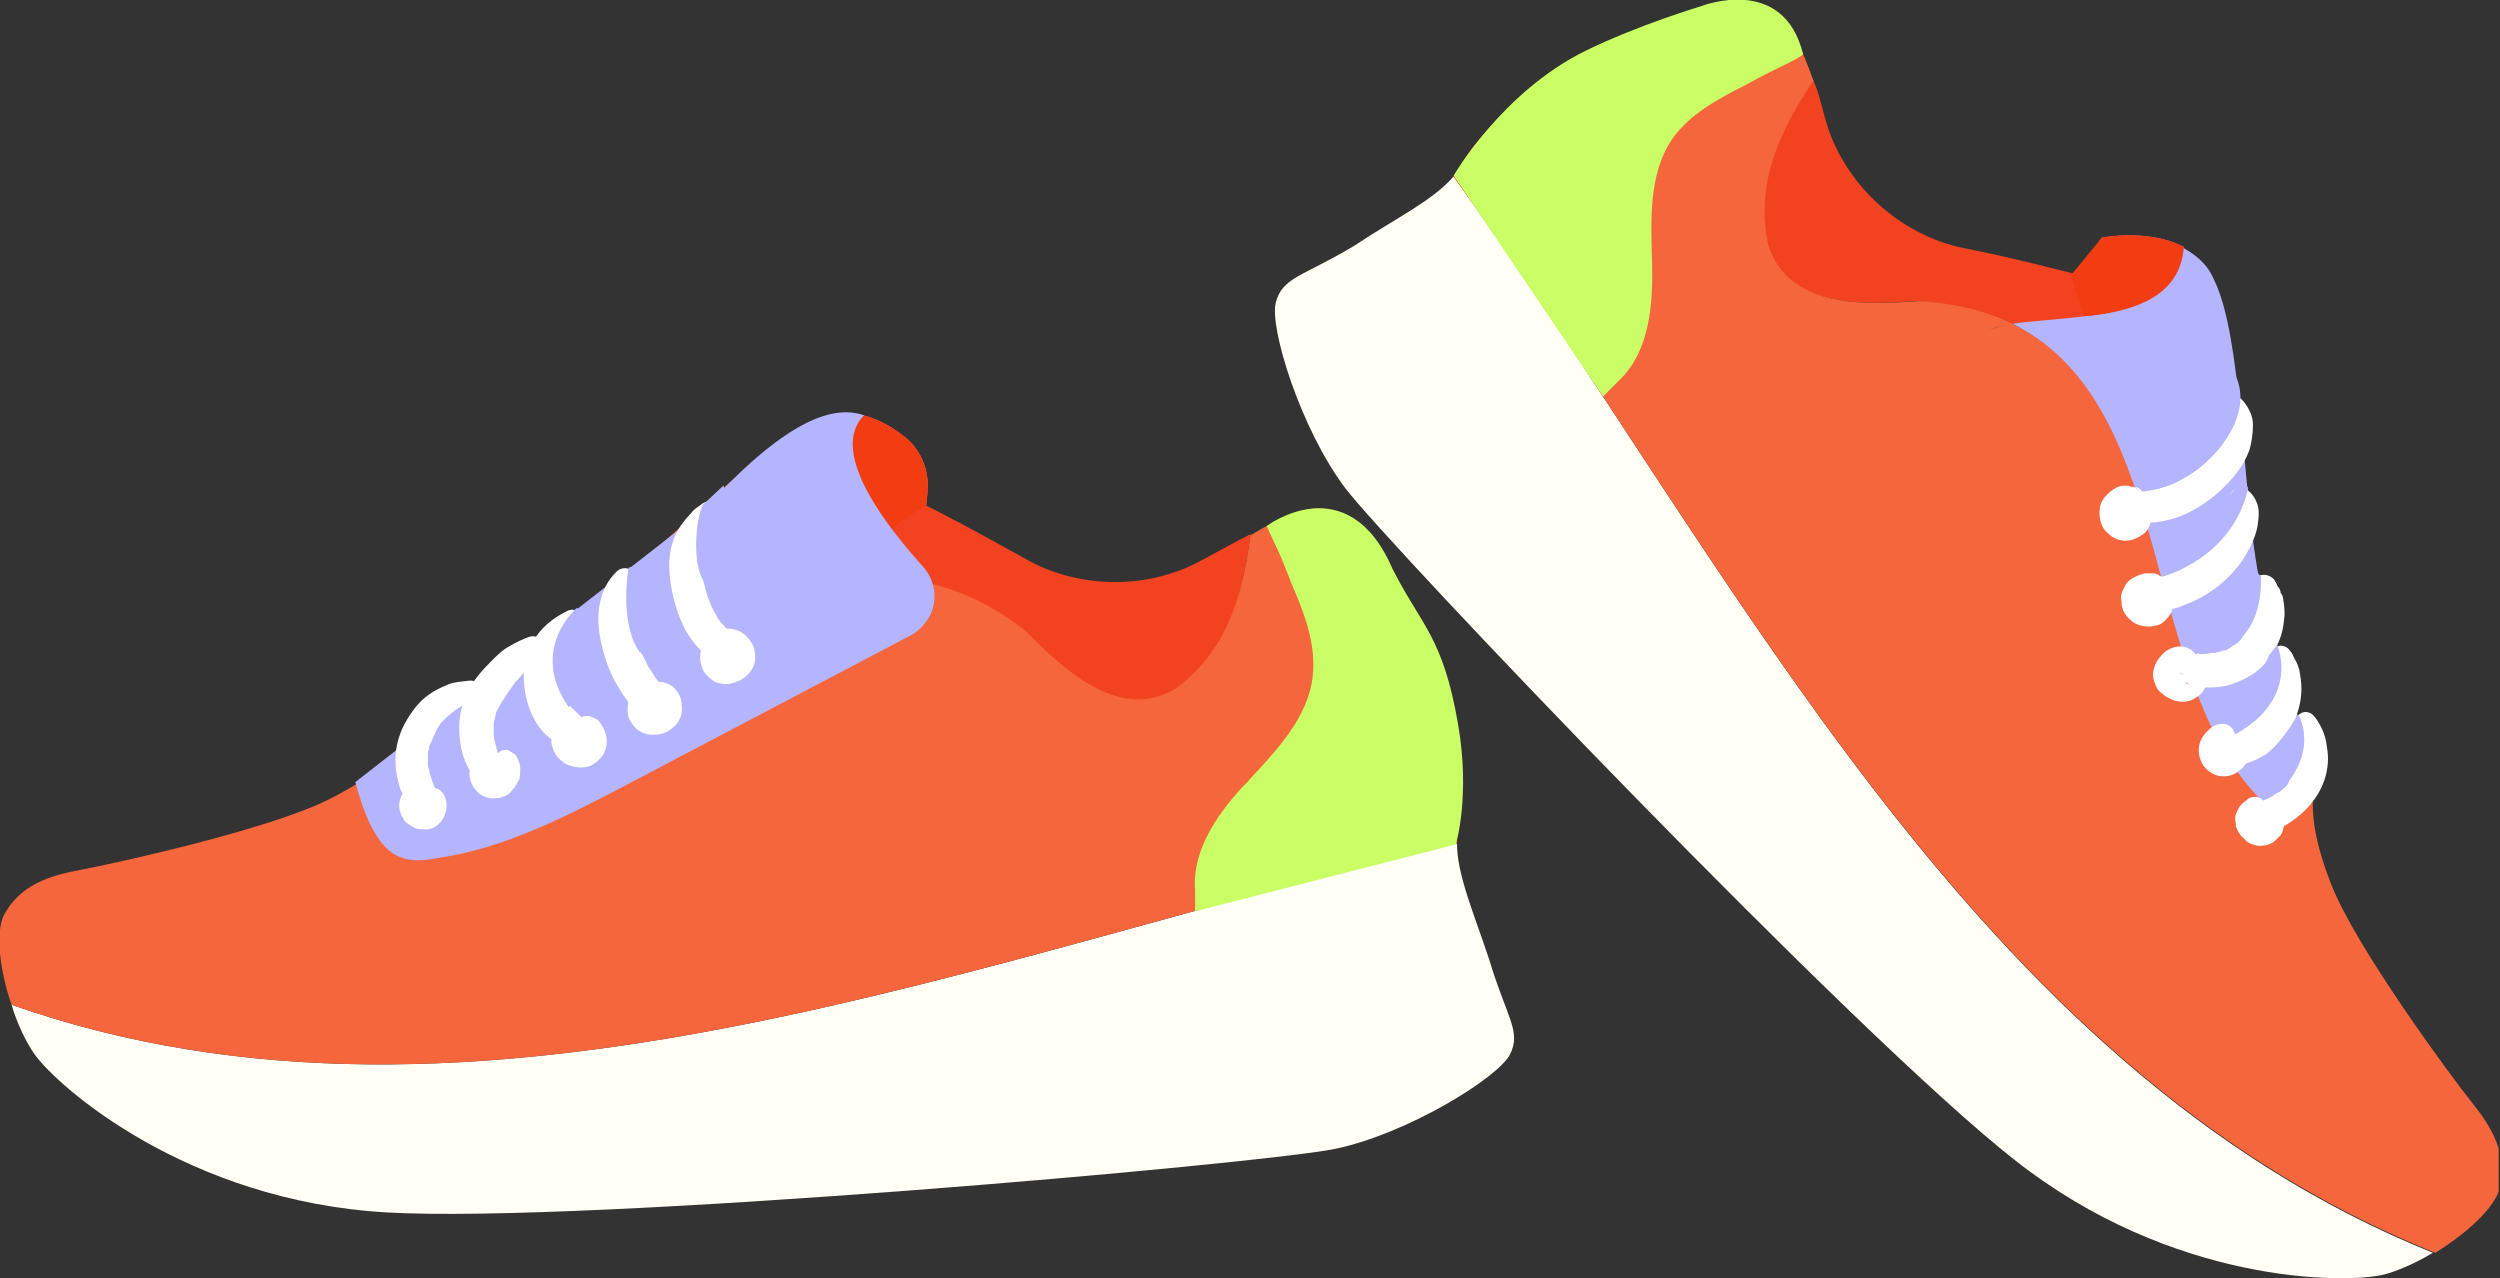 <svg width="577" height="295" viewBox="0 0 577 295" fill="none" xmlns="http://www.w3.org/2000/svg">
<rect x="0" y="0" width="577" height="295" fill="#333333" stroke="none"/>
<g clip-path="url(#clip0_2850_2198)">
<path d="M202.353 124.071C203.418 123.272 204.483 122.74 205.282 121.941C197.827 113.421 192.392 104.9 199.314 95.847C196.119 95.049 192.227 95.667 188.5 96.998C174.655 102.856 152.032 127.798 135.259 140.578C118.486 153.358 97.985 163.209 95.855 167.203C95.322 168.268 94.523 169.599 93.459 170.93C93.192 175.989 94.523 179.716 98.517 179.716C140.051 179.716 175.728 123.538 217.263 134.721C213.801 130.461 209.275 126.201 205.282 121.675C204.217 122.74 203.152 123.538 202.353 124.071Z" fill="#F5663C"/>
<path d="M213.798 116.615L214.064 113.686C214.596 108.627 212.466 103.303 208.207 100.374C205.81 98.51 202.615 96.646 199.154 95.848C192.232 104.9 197.823 113.952 205.278 122.472C208.207 120.076 211.135 118.212 213.798 116.615Z" fill="#FE6285"/>
<path d="M277.203 129.397C263.891 136.586 247.916 135.521 236.468 128.864C225.552 122.741 214.902 117.15 213.571 116.617C210.642 118.215 207.713 120.078 205.051 121.942C209.044 126.468 211.039 130.74 214.5 135C220.89 136.597 229.078 140.175 236 145.5C243.987 153.487 258.154 167.816 272 159C283.715 150.214 286.788 136.852 288.652 123.273C284.924 125.137 281.197 127.267 277.203 129.397Z" fill="#F24220"/>
<path d="M336.27 194.625C227.641 219.652 110.76 269.972 2.664 231.899C3.995 236.426 6.125 240.685 7.989 243.348C13.314 250.803 43.133 277.161 89.194 279.824C135.254 282.486 291.008 268.641 308.048 265.18C324.821 261.719 345.854 248.673 348.517 243.348C351.179 238.023 347.718 234.828 343.725 221.516C339.997 210.333 336.27 201.814 336.27 194.625Z" fill="#FFFFF6"/>
<path d="M336.27 194.625C336.27 193.56 336.27 192.228 336.537 191.163C338.4 183.176 337.069 160.013 329.881 147.765C322.692 135.252 315.77 119.277 307.25 117.68C301.392 116.348 295.801 119.277 288.612 123.537C286.749 137.382 283.288 150.162 271.307 158.948C257.994 166.935 244.682 153.623 236.695 145.635C230.038 140.311 223.382 137.116 216.992 135.252C218.324 136.849 219.655 138.713 220.72 140.311C219.655 138.713 218.59 137.116 216.992 135.252C175.192 124.07 139.781 180.247 98.247 180.247C94.519 180.247 92.922 176.52 93.188 171.461C90.792 174.922 86.266 179.182 76.415 184.241C62.57 191.43 25.828 199.417 18.64 200.748C11.451 202.079 4.529 204.209 0.801 211.398C-1.063 215.658 0.002 224.178 2.665 231.899C110.761 269.972 227.642 219.652 336.27 194.625Z" fill="#F5663C"/>
<path d="M213.798 116.615L214.064 113.686C214.596 108.627 212.466 103.303 208.207 100.374C205.81 98.51 202.615 96.646 199.154 95.848C192.232 104.9 197.823 113.952 205.278 122.472C208.207 120.076 211.135 118.212 213.798 116.615Z" fill="#F23C11"/>
<path d="M482.449 76.412C482.183 75.347 481.917 74.016 481.384 72.951C492.566 71.62 502.684 68.425 503.482 56.977C506.411 58.574 509.34 60.704 510.937 64.431C517.593 77.744 517.327 112.356 521.321 133.123C525.581 153.89 534.367 174.657 533.568 179.183C533.302 180.514 533.036 181.846 532.769 183.443C529.575 187.437 526.113 189.301 523.185 186.638C492.566 159.481 502.684 93.718 464.078 74.549C469.403 73.75 475.793 73.484 481.65 72.685C481.917 74.016 482.183 75.081 482.449 76.412Z" fill="#B5B5FF"/>
<path d="M478.986 63.099L485.109 54.845C485.109 54.845 495.759 52.715 504.013 56.975C503.214 68.424 493.097 71.352 481.914 72.95C480.583 69.489 479.784 66.027 478.986 63.099Z" fill="#FE6285"/>
<path d="M422.275 30.618C427.6 44.729 440.114 54.58 453.16 57.242C465.407 59.639 477.122 62.834 478.453 63.1C479.518 66.295 480.317 69.49 481.382 72.951C475.524 73.749 469.134 74.016 463.809 74.814C457.952 71.886 450.763 70.022 442.244 69.49C431.061 70.288 412.158 71.353 407.365 56.71C404.437 42.333 410.779 30.215 418.5 18.5C420.097 21.961 420.678 26.092 422.275 30.618Z" fill="#F24220"/>
<path d="M335.478 40.734C400.442 131.258 455.022 246.276 561.52 289.141C557.527 291.538 553.267 293.401 550.072 294.2C541.019 296.33 501.349 296.33 465.139 267.842C428.664 239.354 320.834 126.199 310.451 112.621C300.067 98.776 292.879 75.346 294.476 69.755C296.074 63.898 300.6 63.898 312.581 56.709C322.166 50.319 330.686 46.325 335.478 40.734Z" fill="#FFFFF6"/>
<path d="M335.48 40.735C336.279 39.936 336.812 38.871 337.344 37.806C341.338 30.618 357.579 14.111 371.157 9.584C384.736 5.058 400.444 -2.397 408.165 1.863C413.224 4.792 415.62 10.649 418.549 18.637C410.828 30.085 404.971 42.333 408.165 56.71C412.958 71.62 431.595 70.288 443.044 69.49C451.563 70.022 458.752 71.886 464.61 74.814C462.48 75.081 460.35 75.613 458.752 76.146C460.616 75.613 462.48 75.081 464.61 74.814C503.481 93.984 493.098 159.481 524.249 186.904C527.177 189.3 530.638 187.436 533.833 183.709C533.567 187.969 534.1 194.093 538.093 204.21C543.684 218.587 566.049 248.939 570.575 254.53C575.101 260.121 578.829 266.511 576.965 274.232C575.634 279.025 568.978 284.882 562.055 289.142C455.025 246.277 400.444 131.259 335.48 40.735Z" fill="#F5663C"/>
<path d="M478 63.498L485.108 54.845C485.108 54.845 495.758 52.715 504.011 56.975C503.213 68.424 492.5 71.998 481 72.998C479.669 69.537 478.799 66.427 478 63.498Z" fill="#F23C11"/>
<path d="M82.004 180.514C83.601 186.371 86.53 195.69 92.388 197.82C95.05 198.885 97.979 198.619 100.641 198.086C116.083 195.956 129.928 188.767 143.773 181.579L210.068 146.701C212.198 145.636 213.795 143.772 214.86 141.642C216.458 137.915 215.659 133.655 212.997 130.726C205.276 122.206 190.898 104.368 199.418 95.848C191.697 93.185 180.515 97.712 161.878 118.212L82.004 180.514Z" fill="#B5B5FF"/>
<path d="M108.364 157.086C106.5 157.352 104.636 157.352 103.039 158.15C101.707 158.683 100.11 159.482 99.045 160.28C96.649 161.878 94.785 164.54 93.454 166.937C91.856 169.865 91.058 173.326 91.324 176.521C91.324 178.385 91.856 180.249 92.389 182.113C92.921 183.178 93.454 184.509 94.253 185.308C95.051 186.373 96.383 186.639 97.714 186.639C98.779 186.905 100.11 185.84 100.376 184.775C100.642 183.71 100.909 183.178 100.376 181.846C100.11 181.048 99.578 179.983 99.578 179.716C99.578 179.45 99.045 178.385 99.045 177.853C99.045 177.586 98.779 177.054 98.779 176.788C98.779 177.32 98.779 176.255 98.779 176.255C98.779 175.456 98.779 174.658 98.779 173.859C98.779 174.391 98.779 173.593 98.779 173.593C98.779 173.326 99.045 172.794 99.045 172.528C99.045 171.995 99.311 171.729 99.578 171.197C99.578 170.93 100.376 169.599 99.844 170.398C100.376 169.599 100.642 168.534 101.175 167.735C101.441 167.469 101.441 167.203 101.707 166.937C102.24 166.138 101.175 167.469 101.974 166.67C102.506 166.138 102.772 165.872 103.305 165.339C103.837 165.073 104.104 164.54 104.636 164.274C104.902 164.008 104.902 164.274 104.636 164.274C104.636 164.274 104.902 164.274 104.902 164.008C105.169 163.742 105.435 163.742 105.701 163.475C106.766 162.677 108.097 162.144 109.429 161.878C111.559 161.345 111.292 156.819 108.364 157.086Z" fill="white"/>
<path d="M122.212 146.965C120.615 147.498 119.017 148.296 117.686 149.095C116.089 149.894 114.757 151.225 113.426 152.556C111.03 154.953 108.9 157.349 107.569 160.544C105.971 164.005 105.705 167.732 106.238 171.46C106.504 173.324 107.036 175.187 107.835 176.785C108.9 178.915 110.231 180.246 112.627 180.778C114.225 181.045 115.556 179.98 115.822 178.382C115.822 177.583 115.822 177.051 115.556 176.519C115.556 177.051 115.556 177.583 115.556 178.116C116.089 176.519 115.29 174.921 114.757 173.324C114.491 171.992 113.959 170.661 113.959 169.596C113.959 168.797 113.959 168.265 113.959 167.466C113.959 166.667 113.959 166.401 114.225 165.869C114.225 165.336 114.491 164.804 114.491 164.537C114.491 164.537 114.757 163.739 114.757 164.005C114.491 164.271 115.024 163.472 115.024 163.472C116.089 161.343 117.686 159.213 119.017 157.349C120.082 156.284 121.147 154.953 121.946 153.888C122.745 152.823 123.81 152.29 124.875 151.491C126.472 149.361 124.608 146.167 122.212 146.965Z" fill="white"/>
<path d="M130.734 141.11C127.539 142.707 124.876 144.837 123.013 148.032C121.415 150.429 120.883 153.357 120.883 156.02C120.883 159.481 121.682 163.208 123.545 166.403C124.61 168.267 125.941 169.864 127.805 170.929C128.87 171.728 129.669 171.994 131 172.261C130.201 171.994 131.266 172.261 131.533 172.261C132.598 172.527 133.396 172.261 134.195 171.728C134.994 171.196 135.793 170.131 135.793 169.066C135.793 167.468 134.994 166.67 133.929 165.605C134.195 166.137 134.461 166.67 134.994 167.202C134.461 165.338 133.13 164.54 131.799 163.208C131.533 162.942 131.266 162.676 131.266 162.41C131.533 162.942 131.266 162.41 131 162.143C130.468 161.611 130.201 161.078 129.935 160.28C129.669 159.747 129.935 160.013 129.935 160.28C129.669 160.013 129.669 159.481 129.669 159.215C129.403 158.682 129.403 157.883 129.136 157.351C129.136 157.883 129.136 157.351 129.136 157.085C129.136 156.818 129.136 156.552 129.136 156.02C129.136 155.487 129.136 154.955 129.136 154.422C129.136 153.89 129.136 153.623 129.136 153.091C128.87 153.89 129.136 152.559 129.136 153.091C129.136 152.825 129.136 152.559 129.403 152.559C129.403 152.026 129.669 151.76 129.935 151.227C129.669 151.76 129.669 151.76 129.935 151.227C129.935 150.961 130.201 150.695 130.201 150.695C131.533 148.299 133.13 146.435 134.728 144.305C135.793 142.175 132.864 139.779 130.734 141.11Z" fill="white"/>
<path d="M142.445 131.79C137.653 136.316 137.387 143.238 138.984 149.362C139.783 152.557 140.848 155.485 142.445 158.148C143.244 159.479 144.043 160.81 145.108 162.142C145.64 162.674 145.906 163.207 146.439 163.739C146.705 164.005 147.238 164.272 147.77 164.538C148.303 164.804 148.303 164.804 148.036 164.804C148.303 165.07 148.569 165.07 148.835 165.337C149.9 166.135 151.231 165.869 152.296 165.337C152.829 165.07 153.361 164.538 153.628 164.005C154.16 162.94 154.426 161.609 153.628 160.544C153.361 160.278 153.361 160.012 153.095 159.745C152.829 159.479 153.095 159.479 153.095 159.745C153.095 159.479 152.829 159.213 152.829 158.68C152.563 158.148 152.03 157.615 151.764 157.083C150.965 156.018 150.433 154.953 149.634 153.888C149.101 152.823 148.569 151.492 147.77 150.427C147.238 149.362 147.77 150.693 147.504 150.161C147.504 149.894 147.238 149.628 147.238 149.096C146.971 148.563 146.705 147.764 146.705 147.232C145.374 142.706 145.108 138.179 146.439 133.92C147.504 131.79 144.309 130.192 142.445 131.79Z" fill="white"/>
<path d="M163.742 115.549C162.943 115.815 162.144 116.081 161.612 116.614C160.813 117.146 160.014 117.679 159.482 118.478C158.417 119.543 157.352 120.874 156.553 122.205C154.423 125.932 154.157 129.926 154.689 133.92C155.222 137.914 156.287 141.641 158.15 145.368C160.014 148.563 163.742 153.622 168.268 152.291C169.865 151.758 170.398 150.427 170.131 148.83C169.865 146.966 168.268 145.635 167.203 144.57C166.138 143.505 165.605 142.706 164.807 141.108C163.475 138.712 162.677 135.784 162.144 132.855C161.878 131.524 161.878 130.192 162.144 128.595C162.144 129.127 162.144 128.062 162.144 128.062C162.144 127.796 162.41 127.264 162.41 126.997C162.41 126.731 162.677 126.465 162.677 125.932C162.677 125.932 162.943 125.134 162.943 125.4C163.475 124.335 164.274 123.004 165.073 121.939C165.339 121.673 165.871 120.874 166.138 120.608C166.67 120.075 166.67 119.276 167.203 118.744C168.268 116.614 165.605 114.484 163.742 115.549Z" fill="white"/>
<path d="M98.515 180.512C97.982 180.246 97.184 180.246 96.385 180.512C95.852 180.778 95.32 180.778 95.054 181.045C94.255 181.577 93.456 182.376 92.924 183.175C92.391 183.973 92.125 185.038 92.125 186.103C92.125 186.902 92.391 187.435 92.657 188.233C92.924 188.766 93.19 189.032 93.456 189.565C94.255 190.363 95.054 190.63 95.852 191.162C96.651 191.428 97.716 191.428 98.781 191.428C100.645 191.162 102.242 189.565 102.775 187.701C103.574 185.571 102.775 181.843 99.846 181.843C99.314 181.843 98.781 182.11 98.515 182.376C98.515 182.642 98.249 182.642 98.249 182.908C97.982 183.175 97.982 183.441 97.982 183.973C97.982 183.707 97.982 183.707 97.982 183.441C97.982 183.707 97.982 183.973 97.982 183.973C97.982 184.506 97.982 185.038 98.249 185.571V185.837C98.249 185.571 97.982 185.571 97.982 185.305C97.982 185.571 98.249 185.837 98.249 186.103C98.249 185.837 98.249 185.571 98.249 185.571C98.249 185.837 98.249 186.103 98.249 186.37C98.249 186.103 98.249 185.837 98.249 185.837C98.249 186.103 98.249 186.37 97.982 186.636C97.982 186.37 98.249 186.37 98.249 186.103C98.249 186.37 97.982 186.636 97.982 186.636C97.982 186.37 98.249 186.37 98.249 186.103C98.249 186.37 97.982 186.37 97.716 186.636C97.982 186.636 97.982 186.37 98.249 186.37C98.515 186.37 98.249 186.37 97.982 186.37C98.249 186.37 98.249 186.103 98.515 186.103C98.249 186.103 97.982 186.37 97.982 186.37C98.249 186.37 98.515 186.37 98.781 186.37C98.515 186.37 98.249 186.37 97.982 186.103C98.249 186.103 98.515 186.37 98.515 186.37C98.249 186.37 97.982 186.103 97.716 185.837C97.982 186.103 97.982 186.103 98.249 186.37C97.982 186.103 97.982 186.103 97.982 185.837C97.982 186.103 98.249 186.37 98.249 186.37C98.249 186.103 97.982 185.837 97.982 185.571C97.982 185.837 97.982 186.103 97.982 186.37C97.982 186.103 97.982 185.837 98.249 185.571C98.249 185.837 97.982 186.103 97.982 186.103C97.982 185.837 98.249 185.571 98.515 185.305C98.249 185.571 98.249 185.571 97.982 185.837C98.249 185.571 98.249 185.305 98.515 185.305C98.249 185.571 98.249 185.571 97.982 185.837C98.249 185.571 98.515 185.571 98.781 185.305C98.515 185.305 98.249 185.571 98.249 185.571C98.515 185.571 98.781 185.305 99.047 185.305C99.047 185.305 99.314 185.305 99.314 185.038C99.047 185.038 99.047 185.305 98.781 185.305C98.781 185.305 98.781 185.305 99.047 185.305C99.58 185.038 99.846 184.772 100.379 184.506C100.645 183.973 100.911 183.707 100.911 183.175C100.112 181.843 99.58 180.778 98.515 180.512Z" fill="white"/>
<path d="M110.756 174.124C109.158 175.189 108.359 176.786 108.359 178.65C108.359 180.513 109.424 182.377 111.022 183.442C111.821 183.975 112.886 184.241 113.684 184.241C114.483 184.241 115.282 184.241 115.814 183.975C116.879 183.708 117.678 183.176 118.21 182.377C119.009 181.578 119.275 180.78 119.808 179.981C120.074 179.182 120.074 178.383 120.074 177.319C120.074 176.52 119.808 175.987 119.542 175.189C119.275 174.656 119.009 174.124 118.477 173.857C117.944 173.591 117.678 173.325 117.145 173.059C116.613 173.059 116.08 173.059 115.548 173.325C115.282 173.591 114.749 173.857 114.749 174.124C114.483 174.922 114.217 175.721 114.483 176.254C114.483 176.52 114.749 176.786 114.749 177.052C114.749 176.786 114.483 176.52 114.483 176.52C114.749 177.052 114.749 177.585 115.016 178.117C115.016 177.851 115.016 177.585 115.016 177.319C115.016 177.585 115.016 178.117 115.016 178.384C115.016 178.117 115.016 177.851 115.016 177.585C115.016 177.851 114.749 178.383 114.749 178.65C114.749 178.383 115.016 178.117 115.016 178.117C115.016 178.384 114.749 178.65 114.483 178.916C114.749 178.65 114.749 178.65 115.016 178.384C114.749 178.384 114.483 178.65 114.483 178.916C114.749 178.65 114.749 178.65 115.016 178.384C114.749 178.65 114.483 178.65 114.217 178.916C114.483 178.916 114.749 178.65 114.749 178.65C114.483 178.65 113.951 178.916 113.684 178.916C113.951 178.916 114.217 178.916 114.483 178.916C114.217 178.916 113.951 178.916 113.418 178.916C113.684 178.916 113.951 178.916 114.217 178.916C113.951 178.916 113.684 178.916 113.418 178.65C113.684 178.65 113.951 178.916 113.951 178.916C113.684 178.916 113.418 178.65 113.418 178.65C113.684 178.916 113.684 178.916 113.951 179.182C113.684 178.916 113.684 178.65 113.684 178.65C113.684 178.916 113.951 179.182 113.951 179.182C113.951 178.916 113.684 178.65 113.684 178.384C113.684 178.65 113.684 178.916 113.684 179.182C113.684 178.916 113.684 178.384 113.951 178.117C113.951 178.384 113.951 178.65 113.951 178.916C113.951 178.65 113.951 178.384 114.217 178.117C114.217 178.384 113.951 178.383 113.951 178.65L114.217 178.384C115.016 177.585 115.016 176.254 114.483 175.189C113.152 173.857 111.821 173.325 110.756 174.124Z" fill="white"/>
<path d="M132.329 167.469C130.731 166.404 128.601 167.469 127.803 168.8C127.27 169.865 127.004 171.196 127.536 172.527C127.803 173.592 128.335 174.391 129.134 175.19C129.933 175.989 130.731 176.521 131.796 176.787C133.394 177.32 135.79 177.32 137.121 176.255C137.92 175.722 138.719 174.924 139.251 174.125C139.784 173.06 140.05 172.261 140.05 171.196C140.05 170.131 139.784 169.066 139.251 168.001C138.985 167.469 138.719 167.203 138.452 166.67L138.186 166.404C137.92 166.138 137.654 165.871 137.387 165.871C136.855 165.605 136.855 165.605 136.589 165.605C136.855 165.605 137.121 165.871 137.387 165.871C137.121 165.605 136.589 165.605 136.322 165.339C135.524 165.073 134.192 165.339 133.394 165.871C132.595 166.67 132.329 168.001 133.127 169.066C133.394 169.333 133.66 169.599 133.926 169.865C133.66 169.599 133.66 169.599 133.394 169.333C133.394 169.333 133.394 169.333 133.394 169.599C133.394 169.333 133.127 169.066 133.127 168.8C133.394 169.333 133.66 169.865 133.926 170.397C133.66 170.131 133.66 170.131 133.394 169.865C133.66 170.131 133.66 170.397 133.926 170.664C133.926 170.397 133.66 170.131 133.66 169.865C133.926 170.131 133.926 170.664 133.926 170.93C133.926 170.664 133.926 170.397 133.926 170.131C133.926 170.397 133.926 170.93 133.926 171.196C133.926 170.93 133.926 170.664 133.926 170.397C133.926 170.664 133.926 170.93 133.66 171.196C133.66 170.93 133.926 170.664 133.926 170.397C133.926 170.664 133.66 170.93 133.394 171.196C133.66 170.93 133.66 170.664 133.926 170.664C133.66 170.93 133.66 170.93 133.394 171.196C133.66 170.93 133.926 170.93 133.926 170.664C133.66 170.93 133.66 170.93 133.394 170.93C133.66 170.93 133.926 170.93 134.192 170.93C133.926 170.93 133.394 170.664 133.127 170.664C133.394 170.664 133.66 170.93 133.926 170.93C133.66 170.664 133.394 170.664 133.127 170.397C133.394 170.664 133.66 170.664 133.66 170.93C133.394 170.664 133.128 170.397 132.861 170.131C133.128 170.397 133.127 170.664 133.394 170.664C133.127 170.397 133.127 170.131 133.127 170.131C133.127 170.397 133.127 170.664 133.127 170.93C133.127 170.664 133.127 170.664 133.127 170.397C133.127 170.664 133.127 170.93 133.127 171.196V170.93C133.127 171.196 132.861 171.462 132.861 171.462C132.861 171.462 132.861 171.462 132.861 171.196C132.595 171.462 132.595 171.462 132.329 171.729C132.329 171.729 132.329 171.729 132.595 171.462C132.329 171.729 132.329 171.729 132.063 171.995C131.796 171.995 131.53 172.261 131.53 172.261C131.264 172.261 130.998 172.261 130.731 172.261C130.731 172.261 130.731 172.261 130.998 172.261C131.264 172.261 131.53 172.261 131.796 172.261C132.063 172.261 132.329 171.995 132.595 171.729C133.127 171.462 133.394 170.93 133.394 170.397C133.66 169.333 133.394 168.268 132.329 167.469Z" fill="white"/>
<path d="M146.441 159.748C145.909 160.28 145.376 161.079 145.11 161.878C145.11 161.611 145.376 161.345 145.376 161.345C144.844 162.144 144.844 163.209 144.844 164.008C144.844 165.073 145.11 165.871 145.642 166.67C146.175 167.469 146.707 168.268 147.772 168.8C148.571 169.333 149.636 169.599 150.701 169.599C152.565 169.599 154.162 169.066 155.494 167.735C156.825 166.67 157.624 164.806 157.357 162.943C157.357 161.878 157.091 160.813 156.559 160.014C155.76 158.683 154.429 157.618 153.097 157.618C153.364 157.618 153.63 157.618 153.896 157.618C153.364 157.618 152.831 157.352 152.299 157.352C151.766 157.352 151.234 157.618 150.967 157.618C150.435 157.884 150.169 158.417 149.902 158.949C149.636 159.482 149.636 159.748 149.636 160.28C149.636 160.813 149.902 161.345 150.435 161.878C150.701 162.144 150.967 162.144 151.234 162.41C150.967 162.144 150.967 162.144 150.701 161.878C150.967 161.878 150.967 162.144 150.967 162.144C150.701 161.878 150.701 161.878 150.435 161.611C150.435 161.345 150.169 161.079 150.169 160.813C150.435 161.345 150.701 161.878 150.967 162.41L151.234 162.676C150.967 162.41 150.967 162.144 150.701 162.144C150.967 162.41 151.234 162.676 151.234 163.209C151.234 162.943 151.234 162.676 151.234 162.41C151.234 162.676 151.234 162.943 150.967 163.209C150.967 162.943 151.234 162.676 151.234 162.41C151.234 162.676 150.967 162.943 150.967 162.943C151.234 162.676 151.234 162.41 151.5 162.41C151.234 162.676 151.234 162.943 150.967 162.943C151.234 162.676 151.5 162.676 151.5 162.41C151.234 162.676 150.967 162.676 150.701 162.943C150.967 162.943 151.234 162.676 151.5 162.676C151.234 162.943 150.701 162.943 150.435 162.943C150.701 162.943 150.967 162.943 151.234 162.943C150.967 162.943 150.701 162.943 150.435 162.676C150.701 162.676 150.967 162.943 151.234 162.943C150.967 162.943 150.701 162.676 150.701 162.676C150.967 162.943 151.234 162.943 151.234 163.209C150.967 162.943 150.701 162.943 150.701 162.676C150.967 162.943 150.967 163.209 151.234 163.209C150.967 162.943 150.701 162.41 150.435 162.144C150.435 162.41 150.701 162.676 150.701 162.943C150.701 162.676 150.435 162.41 150.435 161.878C150.435 162.144 150.435 162.41 150.435 162.676C150.435 162.41 150.435 161.878 150.169 161.611C150.169 161.878 150.169 162.144 150.169 162.41C150.169 162.144 150.169 162.144 150.169 161.878C150.169 162.144 150.169 162.41 150.169 162.676C150.169 162.41 150.169 162.144 150.435 161.878C150.435 161.611 150.435 161.345 150.435 161.345C150.435 161.079 150.435 160.813 150.169 160.547C149.902 160.014 149.636 159.748 149.104 159.482C148.305 158.949 147.24 158.949 146.441 159.748Z" fill="white"/>
<path d="M161.875 149.894C161.342 151.491 161.608 153.355 162.407 154.953C162.94 155.751 163.738 156.55 164.537 157.083C165.336 157.615 166.401 157.881 167.466 157.881C167.998 157.881 168.531 157.881 169.063 157.615C169.33 157.615 169.596 157.615 169.862 157.349C170.927 157.083 171.726 156.55 172.525 155.751C173.323 154.953 173.856 154.154 174.122 153.089C174.388 152.024 174.388 150.959 174.122 150.16C174.122 149.361 173.589 148.563 173.057 147.764C172.258 146.699 170.927 145.368 169.33 145.368C169.596 145.368 169.862 145.368 170.128 145.368C169.596 145.368 169.063 145.102 168.531 145.102C168.265 145.102 167.998 145.102 167.732 145.102C167.466 145.102 167.2 145.368 166.933 145.634C166.401 145.9 166.135 146.433 165.868 146.965C165.868 147.498 165.868 148.03 165.868 148.297C165.868 148.829 166.667 149.628 167.2 149.894C167.466 149.894 167.732 150.16 167.732 150.16C167.466 149.894 167.466 149.894 167.2 149.628C166.933 149.361 166.933 149.361 166.667 149.095C166.933 149.628 167.466 149.894 167.732 150.426C167.466 150.16 167.466 150.16 167.2 149.894C167.466 150.16 167.732 150.693 167.998 150.959C167.998 150.693 167.998 150.426 167.998 150.16C167.998 150.426 167.998 150.693 167.732 150.959C167.732 150.693 167.998 150.426 167.998 150.16C167.998 150.426 167.732 150.693 167.466 150.959C167.732 150.693 167.732 150.426 167.998 150.426C167.998 151.491 167.732 151.758 167.466 151.758C167.732 151.491 167.998 151.491 167.998 151.225C167.732 151.491 167.466 151.758 166.933 151.758C167.466 151.758 167.732 151.758 167.732 151.758C167.466 151.758 167.2 152.024 166.933 152.024C167.2 152.024 167.466 152.024 167.732 152.024C167.466 152.024 167.2 152.024 166.933 151.758C167.2 151.758 167.466 152.024 167.732 152.024C167.466 152.024 167.2 151.758 166.933 151.491C167.2 151.758 167.466 151.758 167.466 152.024C167.2 151.758 166.933 151.491 166.401 150.959C166.667 151.225 166.667 151.225 166.933 151.491C166.667 151.225 166.667 150.959 166.401 150.693C166.401 150.959 166.667 151.225 166.667 151.225C166.667 150.959 166.401 150.693 166.401 150.16C166.401 150.426 166.401 150.693 166.401 150.959C166.401 150.693 166.401 150.693 166.401 150.426C166.401 149.095 165.336 148.03 164.271 148.03C163.738 148.03 163.206 148.03 162.673 148.297C162.407 148.297 162.407 148.563 162.141 148.563C162.141 149.095 161.875 149.628 161.875 149.894Z" fill="white"/>
<path d="M529.301 167.732C530.1 169.596 530.366 171.193 530.1 173.323C530.1 173.856 530.1 174.388 530.1 174.654C530.1 174.921 530.1 175.187 530.1 175.453C530.1 175.986 530.366 174.654 530.1 175.719C530.1 176.252 529.833 176.518 529.833 177.051C529.833 177.317 529.567 177.583 529.567 177.849C529.567 177.849 529.301 178.648 529.301 178.382C529.567 177.849 529.035 178.914 529.035 178.914C529.035 179.181 528.769 179.181 528.769 179.447C528.502 179.713 528.236 180.246 528.236 180.512C528.236 180.778 527.97 180.778 527.97 181.044C527.704 181.577 527.171 181.843 526.905 182.109C526.639 182.375 526.372 182.642 525.84 182.908C525.574 182.908 525.574 183.174 525.307 183.174C524.509 183.707 523.71 184.239 522.911 184.505C521.846 185.038 520.781 185.57 520.249 186.635C519.45 188.233 519.716 189.83 521.314 190.895C523.71 192.493 526.639 191.162 528.502 189.83C532.23 187.434 535.158 183.973 536.49 179.979C537.288 177.583 537.555 174.921 537.022 172.258C536.756 169.596 535.691 167.466 534.36 165.602C533.561 164.537 532.496 164.005 531.165 164.537C529.833 165.336 529.035 166.667 529.301 167.732Z" fill="white"/>
<path d="M523.98 151.493C523.98 152.292 524.246 152.824 524.246 153.623C524.246 154.422 524.246 154.155 524.246 154.954C524.246 156.019 524.246 157.35 524.246 158.149C523.98 160.279 523.181 162.409 522.116 164.006C522.116 164.273 521.85 164.273 521.85 164.539C521.85 164.539 521.317 165.338 521.584 165.071C521.85 164.805 521.317 165.338 521.317 165.338C521.051 165.604 521.051 165.87 520.785 165.87C520.519 166.403 519.986 166.669 519.454 166.935C519.187 167.201 518.921 167.201 518.921 167.468C519.187 167.201 519.187 167.201 518.921 167.468C517.856 168 517.057 168.533 515.992 169.065C514.661 169.864 513.064 170.396 512.531 172.26C512.798 171.727 513.064 171.461 513.33 170.929C513.064 171.195 512.531 171.727 512.531 172.26C511.999 173.059 511.999 174.39 512.798 175.189C513.33 175.721 513.862 175.987 514.661 176.254C514.129 175.987 513.862 175.721 513.33 175.455C515.992 177.851 520.252 175.721 522.915 174.124C525.311 172.26 527.441 170.13 528.772 167.734C530.37 165.071 531.168 161.876 531.168 158.948C531.168 157.35 530.902 155.753 530.636 154.422C530.37 153.623 530.103 152.824 529.571 152.025C529.305 151.493 529.038 150.694 528.506 150.162C527.974 149.363 526.909 148.83 525.844 149.097C525.045 149.363 523.98 150.428 523.98 151.493Z" fill="white"/>
<path d="M519.714 136.046C519.714 136.313 519.714 136.313 519.714 136.046C519.714 136.579 519.714 136.845 519.98 137.111C519.98 137.644 519.98 136.845 519.98 137.378C519.98 137.91 519.98 138.709 519.98 139.508C519.98 140.306 519.98 140.839 519.714 141.637C519.714 141.105 519.714 141.371 519.714 141.904C519.714 142.17 519.714 142.436 519.447 142.702C519.181 143.235 519.181 144.034 518.915 144.566C518.649 145.365 519.181 144.034 518.915 144.832C518.649 145.099 518.649 145.365 518.382 145.631C518.116 146.164 517.584 146.962 517.317 147.229L517.584 146.962C517.584 147.229 517.317 147.229 517.317 147.495C517.051 147.761 516.785 148.027 516.519 148.294C516.252 148.56 515.986 148.826 515.72 148.826C516.252 148.56 516.252 148.56 515.986 148.56L515.72 148.826C515.187 149.092 514.655 149.625 514.122 149.891C513.856 149.891 513.856 150.157 513.59 150.157C513.856 150.157 513.856 150.157 514.122 149.891C513.856 150.157 513.324 150.157 513.057 150.157C512.525 150.424 511.992 150.424 511.194 150.69C510.129 150.956 511.726 150.69 510.927 150.69C510.661 150.69 510.395 150.69 510.129 150.69C509.33 150.69 508.798 150.69 508.265 150.69C507.733 150.69 507.466 150.69 506.934 150.956C506.668 150.956 506.135 150.956 505.869 151.222C504.271 151.755 503.473 152.82 503.473 154.417C503.473 155.482 504.271 156.547 505.07 157.346C505.336 157.612 506.135 158.145 505.336 157.346C505.869 157.878 506.934 158.411 507.466 158.411C508.265 158.677 509.33 158.677 510.129 158.677C511.726 158.677 513.59 158.411 515.187 157.878C518.116 156.813 521.311 155.216 523.175 152.554C525.571 149.891 526.902 146.43 527.168 142.969C527.435 141.371 527.168 139.508 526.902 137.91C526.902 137.644 526.636 137.111 526.37 136.845C526.636 137.111 526.636 137.111 526.37 136.845C526.37 136.313 526.104 135.78 525.837 135.514C525.571 135.248 525.571 134.981 525.305 134.449C525.039 134.183 525.039 133.916 524.772 133.65C524.772 133.916 525.039 133.916 524.772 133.65C522.642 131.52 519.181 133.118 519.714 136.046Z" fill="white"/>
<path d="M515.184 116.086C515.184 116.086 515.717 116.618 515.45 116.352V116.618C515.45 116.352 515.45 116.352 515.45 116.618C515.717 115.82 515.184 118.482 515.45 117.417C515.45 117.95 515.184 118.748 514.918 119.281C515.184 118.482 514.918 119.547 514.652 119.547C514.385 119.813 514.385 120.08 514.119 120.346C513.587 121.411 513.054 122.476 512.255 123.541C511.989 123.807 511.989 124.073 511.723 124.34C511.191 125.138 512.256 123.807 511.457 124.606C510.924 125.138 510.658 125.671 510.126 126.203C509.327 127.002 508.528 127.801 507.463 128.6C506.664 129.398 508.262 128.067 507.197 128.866C506.931 129.132 506.664 129.132 506.398 129.398C505.866 129.665 505.333 130.197 504.801 130.463C504.268 130.73 503.736 130.996 503.203 131.528C502.937 131.528 501.339 132.327 502.404 131.794C501.073 132.327 500.008 132.593 498.677 133.126C497.878 133.392 497.08 133.658 496.281 133.924C497.08 133.658 496.281 133.924 496.015 133.924C495.748 133.924 495.482 134.191 495.216 134.191C492.021 135.256 491.755 139.782 495.216 140.847C495.748 141.113 496.281 141.113 496.813 141.113C497.08 141.113 498.144 141.113 497.08 141.113C497.612 141.113 498.411 141.379 498.943 141.113C499.209 141.113 499.742 141.113 500.008 140.847C501.339 140.581 502.671 140.314 503.736 139.782C509.061 137.918 513.853 134.457 517.314 129.665C518.912 127.268 520.509 124.34 521.042 121.411C521.308 119.547 521.574 117.417 520.775 115.82C520.243 114.489 519.178 113.157 517.847 112.625C516.515 111.826 513.587 113.956 515.184 116.086Z" fill="white"/>
<path d="M513.057 95.05C513.057 94.252 512.791 95.583 512.791 95.849C512.791 96.115 512.791 96.648 512.791 96.914C512.791 97.18 512.791 97.713 512.791 97.979C512.791 97.979 512.791 99.044 512.791 98.512C512.791 99.31 512.524 100.109 512.258 100.642C512.258 100.642 511.726 101.707 511.992 101.174C511.726 101.44 511.726 101.973 511.459 102.239C511.193 102.772 510.661 103.57 510.128 104.103C509.596 104.635 510.394 103.837 509.862 104.635C509.596 104.902 509.33 105.168 509.33 105.434C508.265 106.499 507.2 107.564 506.135 108.629C505.868 108.895 505.336 109.161 505.868 108.895C505.602 109.161 505.336 109.428 505.07 109.428C504.537 109.96 503.738 110.226 503.206 110.759C502.673 111.025 501.875 111.558 501.076 111.824C500.011 112.356 501.875 111.558 500.543 112.09C500.277 112.09 499.745 112.356 499.478 112.356C498.68 112.623 498.147 112.889 497.348 112.889C497.082 112.889 496.55 112.889 496.283 113.155C497.082 113.155 496.017 113.155 496.017 113.155C495.751 113.155 495.218 113.155 494.952 113.421C493.621 113.954 493.621 113.954 494.952 113.421C494.952 113.421 493.887 113.421 493.621 113.421C492.556 113.688 491.491 113.954 490.692 114.753C489.894 115.551 489.627 117.149 490.16 118.214C490.692 119.279 491.757 120.078 493.089 120.344C493.621 120.61 494.42 120.61 495.218 120.61C494.686 120.61 494.686 120.61 495.485 120.61C495.751 120.61 496.017 120.61 496.283 120.61C498.147 120.61 500.277 120.078 502.141 119.545C505.868 118.214 509.329 116.084 512.258 113.421C515.187 110.759 517.849 107.564 519.181 103.837C519.713 101.973 519.979 99.843 519.979 97.979C519.979 96.914 519.713 95.849 519.181 94.784C518.648 93.719 518.116 92.921 517.317 92.122C516.518 91.323 515.187 91.323 514.388 91.856C513.057 92.921 512.791 93.986 513.057 95.05Z" fill="white"/>
<path d="M521.046 188.769C521.046 188.769 521.046 189.036 521.312 189.036C521.312 188.769 521.046 188.769 521.046 188.503C521.312 189.036 521.312 189.302 521.578 189.834C521.578 189.568 521.312 189.302 521.312 189.302C521.312 189.568 521.578 189.834 521.578 190.101C521.578 189.834 521.578 189.568 521.578 189.302C521.578 189.568 521.578 189.834 521.312 190.101C521.312 189.834 521.578 189.568 521.578 189.568C521.578 189.834 521.312 190.101 521.046 190.367C521.312 190.101 521.312 190.101 521.578 189.834C521.312 190.101 521.046 190.101 521.046 190.367C521.312 190.101 521.312 190.101 521.578 189.834C521.312 190.101 521.312 190.101 521.046 190.101C521.312 190.101 521.578 189.834 521.578 189.834C521.312 189.834 521.046 190.101 520.78 190.101C521.046 190.101 521.312 190.101 521.578 190.101C521.312 190.101 521.046 190.101 520.78 189.834C521.046 189.834 521.312 190.101 521.312 190.101C521.046 190.101 520.78 189.834 520.513 189.568C520.78 189.568 520.78 189.834 521.046 189.834C520.78 189.568 520.78 189.568 520.513 189.302C520.513 189.568 520.78 189.568 520.78 189.834C520.513 189.568 520.513 189.568 520.513 189.302C520.513 189.568 520.78 189.568 520.78 189.834C520.78 189.568 520.513 189.302 520.513 189.036C520.513 189.302 520.513 189.568 520.513 189.568C520.513 189.302 520.513 189.036 520.513 189.036C520.513 189.302 520.513 189.568 520.513 189.568C520.513 189.302 520.513 189.036 520.78 188.769C520.78 189.036 520.513 189.036 520.513 189.302C520.513 189.036 520.78 188.769 521.046 188.503C521.046 188.769 520.78 188.769 520.78 189.036C521.046 188.769 521.046 188.503 521.312 188.503C521.046 188.503 521.046 188.769 520.78 188.769C521.046 188.503 521.312 188.503 521.312 188.503C521.046 188.503 521.046 188.769 520.78 188.769C521.046 188.769 521.312 188.503 521.578 188.503C522.111 188.237 522.377 187.704 522.643 186.906C522.643 187.172 522.377 187.172 522.377 187.438C522.377 187.438 522.377 187.172 522.643 187.172C523.176 186.373 522.91 185.308 522.377 184.776C521.845 184.243 521.046 183.711 519.981 183.977C519.448 183.977 518.916 184.243 518.383 184.776C517.585 185.308 516.786 186.107 516.52 186.906C515.987 187.704 515.721 188.769 515.987 189.834C515.987 190.367 515.987 190.899 516.253 191.166C516.52 191.964 516.786 192.231 517.318 193.029C517.585 193.296 518.117 193.562 518.383 194.094C518.65 194.361 518.916 194.361 519.182 194.627C519.981 194.893 521.046 195.426 522.111 195.159C523.442 195.159 524.507 194.627 525.306 193.828C525.572 193.562 526.105 193.029 526.371 192.763C526.637 192.231 526.903 191.964 526.903 191.432C527.17 190.899 527.17 190.367 527.17 189.834C527.17 189.302 527.17 188.769 526.903 188.237C526.903 187.704 526.637 187.172 526.371 186.906C526.105 186.373 525.572 185.841 524.773 185.575C523.975 185.042 522.643 185.042 521.845 185.841C520.513 186.64 520.513 187.971 521.046 188.769Z" fill="white"/>
<path d="M514.391 173.319C514.391 173.586 514.391 173.586 514.391 173.852C514.391 173.586 514.391 173.319 514.391 173.319C514.391 173.586 514.125 173.852 513.859 174.118C514.125 173.852 514.125 173.852 514.391 173.586C514.125 173.852 514.125 174.118 513.859 174.118C514.125 173.852 514.125 173.852 514.391 173.586C514.125 173.852 513.859 173.852 513.592 173.852C513.859 173.852 514.125 173.586 514.125 173.586C513.859 173.586 513.592 173.852 513.326 173.852C513.592 173.852 513.859 173.852 514.125 173.852C513.859 173.852 513.592 173.852 513.326 173.586C513.592 173.586 513.859 173.852 513.859 173.852C513.592 173.852 513.326 173.586 513.06 173.319C513.326 173.586 513.326 173.586 513.592 173.852C513.326 173.586 513.06 173.319 513.06 173.319C513.326 173.586 513.326 173.586 513.592 173.852C513.326 173.586 513.326 173.319 513.06 173.053C513.06 173.319 513.326 173.586 513.326 173.586C513.326 173.319 513.06 173.053 513.06 172.787C513.06 173.053 513.06 173.319 513.06 173.586C513.06 173.319 513.06 173.053 513.326 172.787C513.326 173.053 513.06 173.319 513.06 173.319C513.326 173.053 513.326 172.787 513.592 172.254C513.326 172.521 513.326 172.521 513.06 172.787C513.326 172.521 513.592 172.254 513.859 171.988C513.592 172.254 513.592 172.254 513.326 172.521C513.592 172.254 513.859 172.254 514.125 171.988L514.391 171.722C514.657 171.722 514.924 171.456 514.924 171.189C515.19 170.923 515.456 170.391 515.722 170.124C515.722 169.858 515.722 169.592 515.722 169.592C515.722 169.326 515.722 169.059 515.456 168.527C515.19 167.994 514.924 167.728 514.391 167.462C513.326 166.663 511.462 167.196 510.664 167.728C509.865 168.261 509.066 169.059 508.534 169.858C507.469 171.189 507.203 173.319 507.735 174.917C508.001 175.982 508.534 176.781 509.066 177.313C509.865 178.112 510.664 178.644 511.462 178.911C513.06 179.443 515.19 179.177 516.521 178.112C517.586 177.313 518.385 176.514 518.651 175.449C518.917 174.384 518.917 173.319 518.651 172.521C518.385 171.456 517.32 170.657 515.989 170.923C515.456 171.189 514.391 171.988 514.391 173.319Z" fill="white"/>
<path d="M505.339 158.146C505.339 158.146 505.072 157.88 504.806 157.88C504.54 157.614 504.54 157.614 504.274 157.347C504.274 157.081 504.007 156.815 504.007 156.815C504.007 156.815 504.007 156.815 504.007 157.081C504.007 156.815 504.007 156.549 504.007 156.282C504.007 156.282 504.007 156.282 504.007 156.549C504.007 156.282 504.007 156.016 504.007 155.75V156.016C504.007 155.75 504.274 155.484 504.274 155.484C504.274 155.484 504.274 155.75 504.007 155.75C504.274 155.484 504.274 155.484 504.54 155.217C504.274 155.484 504.274 155.484 504.007 155.484C504.274 155.484 504.54 155.484 504.806 155.484C504.54 155.484 504.007 155.484 503.741 155.75C504.007 155.75 504.274 155.75 504.54 155.75C504.274 155.75 503.741 155.75 503.475 155.75C503.741 155.75 504.007 155.75 504.274 155.75C504.007 155.75 503.475 155.484 503.209 155.484C503.475 155.484 503.741 155.75 504.007 155.75C503.741 155.75 503.475 155.484 503.209 155.217C503.475 155.484 503.741 155.484 503.741 155.75C503.475 155.484 503.209 155.484 503.209 155.217C503.475 155.484 503.475 155.75 503.741 155.75C503.475 155.484 503.475 155.484 503.475 155.217C503.475 155.484 503.475 155.75 503.475 156.016C503.475 155.75 503.475 155.484 503.741 155.217C503.741 155.484 503.475 155.75 503.475 156.016C503.475 155.75 503.741 155.484 504.007 155.217C503.741 155.484 503.741 155.75 503.475 155.75C503.741 155.484 504.007 155.217 504.274 154.951C504.007 155.217 503.741 155.217 503.741 155.484C504.007 155.217 504.274 155.217 504.54 154.951C504.274 154.951 504.007 155.217 503.741 155.217C504.274 154.951 505.072 154.951 505.605 154.685C505.339 154.685 505.072 154.951 504.806 154.951H505.072C504.806 154.951 504.54 154.951 504.274 154.951H504.54C505.072 154.951 505.605 154.685 505.871 154.419C507.202 153.62 507.469 152.022 506.67 150.957C506.137 150.159 505.339 149.626 504.274 149.36C504.54 149.36 504.806 149.626 505.072 149.626C502.942 148.561 500.014 149.626 498.683 151.49C497.884 152.289 497.351 153.354 497.085 154.419C496.819 155.484 496.819 156.549 497.351 157.614C497.618 158.679 498.15 159.477 498.949 160.01C499.747 160.809 500.546 161.075 501.611 161.607C503.209 162.14 505.339 162.14 506.67 161.075C507.735 160.542 508.8 159.477 509.066 158.146C509.332 157.347 509.332 156.549 509.066 156.016C508.8 154.951 508.001 154.152 506.936 153.886C506.404 153.886 505.605 153.886 505.072 154.152C504.54 154.419 504.274 154.951 504.007 155.484C503.741 156.016 503.741 156.549 504.007 157.081C504.274 157.347 504.806 157.614 505.339 158.146Z" fill="white"/>
<path d="M496.82 137.911C496.82 137.911 496.82 137.645 497.087 137.645C497.087 137.911 496.82 138.178 496.82 138.178C496.82 137.911 496.82 137.645 496.82 137.911C497.087 137.645 496.82 137.645 496.82 137.911C496.82 137.911 497.087 137.645 497.353 137.645C497.087 137.911 496.82 138.178 496.288 138.444C496.554 138.178 496.82 137.911 496.82 137.911C496.554 138.178 496.288 138.178 496.022 138.444C496.288 138.178 496.554 137.911 496.82 137.911C496.288 138.178 495.755 138.444 495.489 138.444C495.755 138.444 496.022 138.444 496.288 138.444C496.022 138.444 495.755 138.444 495.489 138.178C495.755 138.178 496.022 138.444 496.288 138.444C496.022 138.444 495.755 138.178 495.489 137.911C495.755 138.178 496.022 138.178 496.022 138.444C495.755 138.178 495.489 138.178 495.489 137.911C495.755 138.178 495.755 138.444 496.022 138.444C495.755 138.178 495.489 137.911 495.489 137.379C495.489 137.645 495.489 137.911 495.489 138.178C495.489 137.911 495.489 137.645 495.755 137.379C495.755 137.645 495.489 137.911 495.489 138.178C495.489 137.911 495.755 137.645 495.755 137.645C495.489 137.911 495.489 138.178 495.223 138.178C495.489 137.911 495.489 137.645 495.755 137.645C495.489 137.911 495.223 137.911 495.223 138.178C495.489 137.911 495.755 137.911 496.022 137.645C495.755 137.645 495.489 137.911 495.223 137.911C495.755 137.911 496.288 137.645 496.82 137.911C496.288 137.645 496.022 137.911 495.755 137.911H496.022C496.554 137.911 497.087 137.645 497.619 137.379C497.087 137.379 496.554 137.645 496.288 137.645C496.554 137.645 496.82 137.645 496.82 137.911C497.353 137.645 497.619 137.645 497.885 137.645C498.152 137.645 498.418 137.379 498.684 137.113C499.217 136.846 499.483 136.314 499.749 135.782C500.015 134.45 499.483 133.385 498.418 132.853C497.885 132.587 497.619 132.32 497.087 132.32C497.619 132.587 497.885 132.853 498.418 133.119C497.885 132.587 497.619 132.32 496.82 132.32C496.554 132.32 496.022 132.32 495.755 132.32C495.223 132.32 494.69 132.32 494.158 132.587C493.093 132.853 492.294 133.385 491.496 133.918C490.963 134.45 490.431 134.983 490.164 135.782C489.632 136.846 489.366 137.645 489.632 138.71C489.632 139.775 489.898 140.84 490.431 141.639C490.963 142.438 491.762 143.236 492.561 143.769C494.424 144.834 496.82 144.834 498.684 144.035C499.483 143.503 500.282 142.704 500.814 141.905C501.347 141.106 501.613 139.775 501.613 138.976C501.613 137.911 500.814 136.846 499.483 136.58C498.418 136.048 497.353 136.58 496.82 137.911Z" fill="white"/>
<path d="M492.288 117.943C492.021 118.21 492.021 118.21 491.755 118.476C491.755 118.476 492.021 118.21 492.288 117.943C492.021 118.21 491.755 118.476 491.489 118.476C491.755 118.476 492.021 118.476 492.288 118.476C492.021 118.476 491.489 118.476 491.223 118.742C491.489 118.742 491.755 118.742 492.021 118.742C491.755 118.742 491.489 118.742 490.956 118.742C491.223 118.742 491.489 118.742 491.755 118.742C491.489 118.742 491.223 118.742 490.956 118.476C491.223 118.742 491.489 118.742 491.489 119.008C491.223 118.742 490.956 118.742 490.956 118.476C491.223 118.742 491.223 119.008 491.489 119.008C491.223 118.742 491.223 118.476 490.956 118.21C490.956 118.476 491.223 118.742 491.223 119.008C490.956 118.742 490.956 118.21 490.956 117.943C490.956 118.21 490.956 118.476 490.956 118.742C490.956 118.476 490.956 118.21 491.223 117.943C490.956 118.21 490.956 118.476 490.69 118.476C490.956 118.21 490.956 118.21 491.223 117.943C490.956 118.21 490.69 118.21 490.69 118.476C490.956 118.21 491.223 118.21 491.489 117.943C491.223 117.943 490.956 118.21 490.69 118.21C491.223 117.943 491.489 117.943 492.021 117.943C491.755 117.943 491.489 117.943 491.223 117.943C491.755 117.943 492.288 117.943 492.82 117.677C492.554 117.677 492.288 117.677 492.021 117.677H492.288C492.021 117.677 491.755 117.677 491.489 117.677C491.755 117.677 491.755 117.677 492.021 117.677C493.353 117.943 494.684 117.411 495.216 116.08C495.482 115.547 495.482 115.015 495.216 114.482C495.216 114.216 494.95 113.95 494.95 113.95C494.684 113.683 494.417 113.151 493.885 112.885C493.619 112.618 493.086 112.352 492.554 112.352C492.82 112.352 493.086 112.618 493.086 112.618C493.352 112.885 493.352 112.885 493.619 113.151C493.086 112.885 492.82 112.352 492.288 112.352C492.021 112.352 491.489 112.352 491.223 112.086C490.956 112.086 490.69 112.086 490.424 112.086C489.359 112.086 488.56 112.352 487.495 113.151C486.696 113.683 485.898 114.482 485.365 115.281C484.833 116.08 484.566 117.145 484.566 118.21C484.566 120.073 485.099 121.937 486.43 123.002C487.229 123.801 488.028 124.333 489.093 124.599C490.158 124.866 490.956 124.866 492.021 124.599C493.086 124.333 493.885 123.801 494.684 123.268C495.482 122.736 496.015 121.671 496.281 120.872C496.281 120.606 496.281 120.34 496.281 120.073C496.281 119.807 496.281 119.275 496.015 119.008C495.749 118.476 495.482 117.943 494.95 117.677C494.684 117.411 494.151 117.411 493.619 117.411C493.352 117.145 492.554 117.411 492.288 117.943Z" fill="white"/>
<path d="M412.977 14.433C409.782 16.03 406.321 17.628 403.126 19.491C396.736 22.686 389.814 26.414 385.82 32.271C380.495 40.258 381.028 50.642 381.294 60.493C381.56 70.078 380.762 80.994 373.839 87.65L370 91.498L335.5 40.525C335.5 40.525 346.736 21.182 365.852 11.77C378 5.789 392.743 1.387 392.743 1.387C392.743 1.387 411.646 -6.068 416.172 12.569C415.107 13.368 412.977 14.433 412.977 14.433Z" fill="#C9FF65"/>
<path d="M275.83 205.543C275.031 195.959 281.421 187.173 288.077 180.25C294.733 173.062 301.922 165.607 302.987 156.022C303.785 148.833 301.123 141.645 298.194 134.988C296.863 131.527 295.532 128.066 293.934 124.871L292.337 121.41C292.337 121.41 311.116 107.27 321.5 131.499C328.156 144.545 333.039 147.032 336.5 167C339.429 183.774 336.001 194.894 336.001 194.894L275.83 210.336V205.543Z" fill="#C9FF65"/>
<path d="M133.119 140.309C133.119 140.309 121.936 149.893 131.255 163.206L133.651 159.478L136.047 142.172L133.119 140.309Z" fill="#B5B5FF"/>
<path d="M145.098 130.994C145.098 130.994 142.702 143.774 147.761 150.696L150.157 139.78L148.293 130.195L145.098 130.994Z" fill="#B5B5FF"/>
<path d="M166.942 112.086L162.682 116.08C161.085 116.612 158.955 130.191 162.949 134.983L173.332 127.262L166.942 112.086Z" fill="#B5B5FF"/>
<path d="M494.156 113.417C494.156 113.417 504.54 113.417 512.793 102.767C520.781 92.117 515.19 85.461 515.19 85.461L503.741 95.046L494.156 113.417Z" fill="#B5B5FF"/>
<path d="M498.941 133.122C498.941 133.122 515.182 129.129 518.91 112.622L517.579 110.758L498.941 133.122Z" fill="#B5B5FF"/>
<path d="M507.469 150.964C507.469 150.964 522.112 152.029 521.846 133.125L520.249 131.262L507.469 150.964Z" fill="#B5B5FF"/>
<path d="M525.566 148.832C525.566 148.832 531.157 161.079 515.715 169.599L521.04 157.352L523.702 151.228L525.566 148.832Z" fill="#B5B5FF"/>
<path d="M530.36 164.805C530.36 164.805 535.152 172.26 527.431 181.312L523.171 174.39C522.905 174.39 527.431 170.396 530.36 164.805Z" fill="#B5B5FF"/>
</g>
<defs>
<clipPath id="clip0_2850_2198">
<rect width="576.688" height="295" fill="white"/>
</clipPath>
</defs>
</svg>
